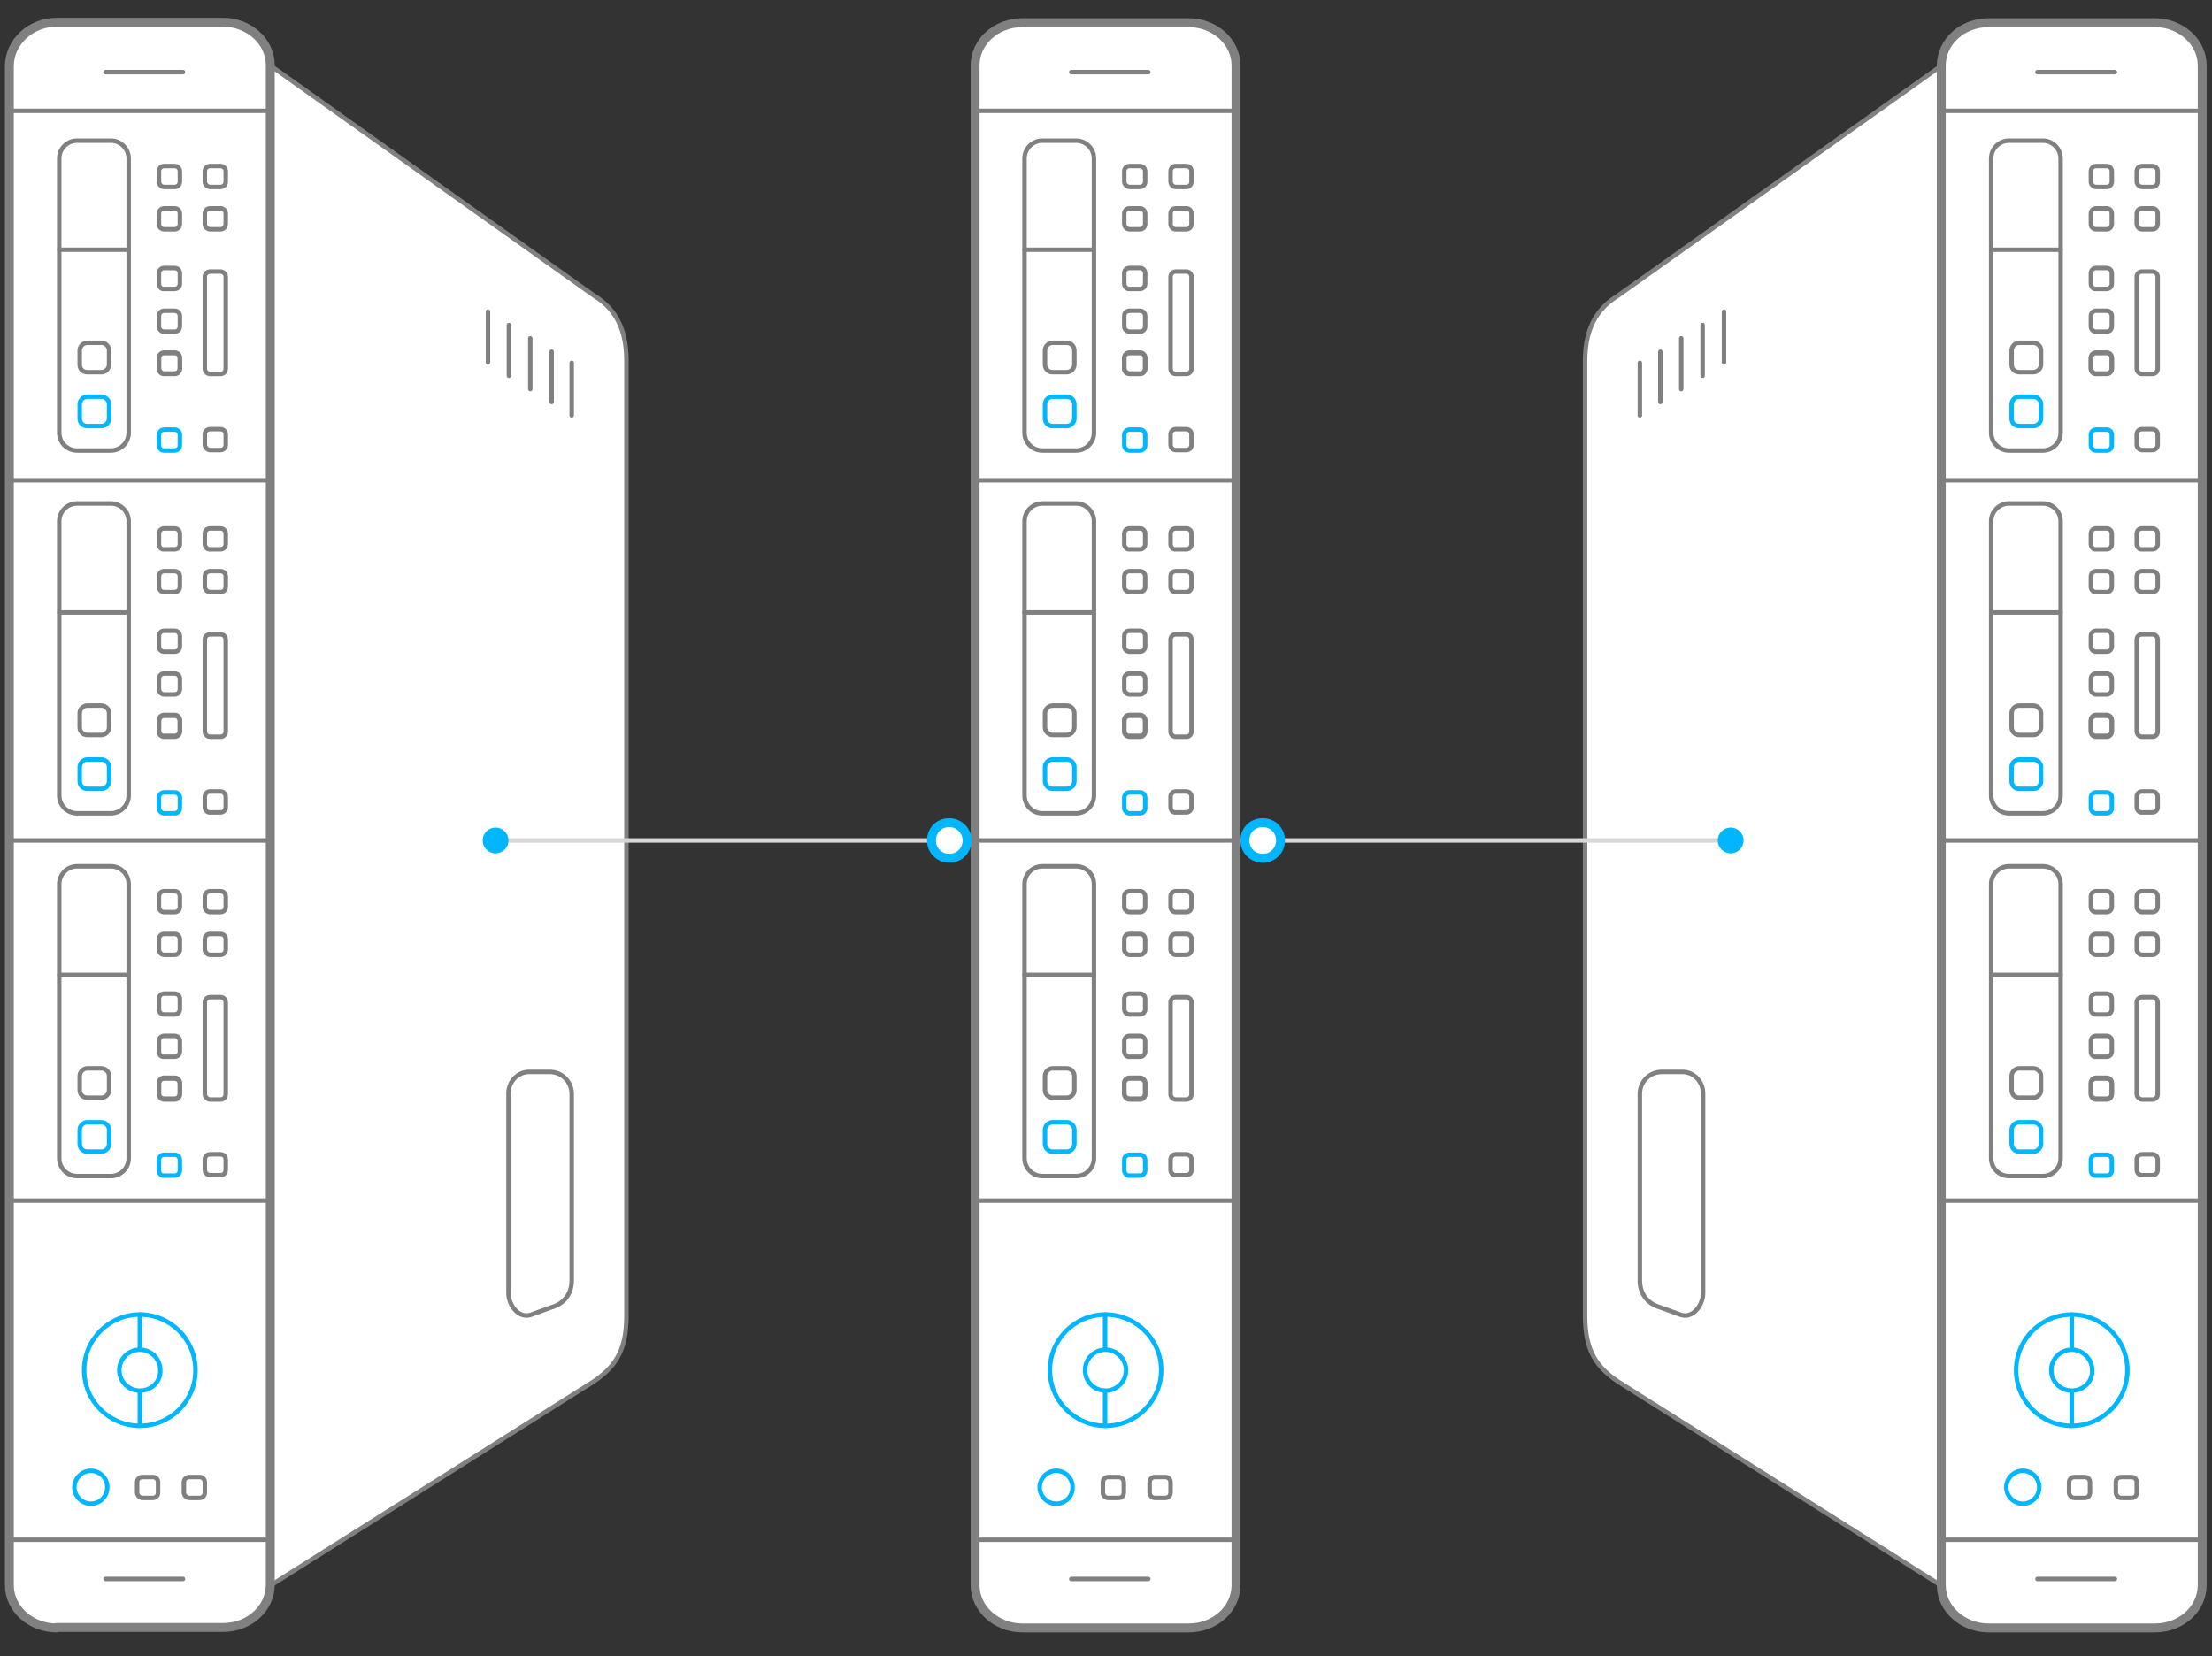 <svg xmlns="http://www.w3.org/2000/svg" xmlns:xlink="http://www.w3.org/1999/xlink" viewBox="0 0 496.8 372" class="svg custom-element-right"><rect x="0" y="0" width="496.8" height="372" fill="#333333" stroke="none"/><style>    .ddosl0{fill:#fff;stroke:gray;stroke-miterlimit:10}.ddosl0,.ddosl1,.ddosl2{stroke-linecap:round;stroke-linejoin:round}.ddosl1{fill:#fff;stroke-width:2;stroke-miterlimit:10;stroke:gray}.ddosl2{stroke:#00b7ff}.ddosl2,.ddosl3,.ddosl4{fill:none;stroke-miterlimit:10}.ddosl3{stroke-linecap:round;stroke-linejoin:round;stroke:gray}.ddosl4{stroke:#d7d7d7}.ddosl5{fill:#00b7ff}.ddosl6{fill:#fff;stroke:#00b7ff;stroke-width:2;stroke-linecap:round;stroke-linejoin:round;stroke-miterlimit:10}  </style><path class="ddosl0" d="M436.1 14.7l-72.7 51.7C359.3 68.9 356 73 356 81v214.7c0 8 2.8 11.5 7.3 14.6l72.7 45.9"></path><path class="ddosl1" d="M446.6 365.7c-5.8 0-10.6-4.3-10.6-9.6V14.7c0-5.3 4.7-9.6 10.6-9.6H484c5.8 0 10.6 4.3 10.6 9.6v341.4c0 5.3-4.7 9.6-10.6 9.6h-37.4z"></path><path class="ddosl0" d="M60.7 14.7l72.7 51.7c4.1 2.5 7.3 6.6 7.3 14.6v214.7c0 8-2.8 11.5-7.3 14.6l-72.7 45.9"></path><path class="ddosl1" d="M12.7 365.7c-5.8 0-10.6-4.3-10.6-9.6V14.7C2.2 9.4 6.9 5 12.7 5h37.4c5.8 0 10.6 4.3 10.6 9.6V356c0 5.3-4.7 9.6-10.6 9.6H12.7v.1z"></path><path id="svg-concept" class="ddosl2" d="M35.7 100v-2.3c0-.7.5-1.2 1.2-1.2h2.3c.7 0 1.2.5 1.2 1.2v2.3c0 .7-.5 1.2-1.2 1.2h-2.3c-.7 0-1.2-.5-1.2-1.2zM17.9 94v-3.2c0-.9.8-1.7 1.7-1.7h3.2c.9 0 1.7.8 1.7 1.7V94c0 .9-.8 1.7-1.7 1.7h-3.2c-1 0-1.7-.7-1.7-1.7zM35.7 181.5v-2.3c0-.7.5-1.2 1.2-1.2h2.3c.7 0 1.2.5 1.2 1.2v2.3c0 .7-.5 1.2-1.2 1.2h-2.3c-.7 0-1.2-.6-1.2-1.2zM17.9 175.5v-3.2c0-.9.8-1.7 1.7-1.7h3.2c.9 0 1.7.8 1.7 1.7v3.2c0 .9-.8 1.7-1.7 1.7h-3.2c-1 0-1.7-.8-1.7-1.7zM35.7 262.9v-2.3c0-.7.5-1.2 1.2-1.2h2.3c.7 0 1.2.5 1.2 1.2v2.3c0 .7-.5 1.2-1.2 1.2h-2.3c-.7.1-1.2-.5-1.2-1.2zM17.9 257v-3.2c0-.9.8-1.7 1.7-1.7h3.2c.9 0 1.7.8 1.7 1.7v3.2c0 .9-.8 1.7-1.7 1.7h-3.2c-1 0-1.7-.8-1.7-1.7zM31.4 320.3c-6.9 0-12.5-5.6-12.5-12.5s5.6-12.5 12.5-12.5 12.5 5.6 12.5 12.5-5.5 12.5-12.5 12.5z"></path><path id="svg-concept" class="ddosl2" d="M31.4 312.4c-2.6 0-4.6-2.1-4.6-4.6 0-2.6 2.1-4.6 4.6-4.6 2.6 0 4.6 2.1 4.6 4.6.1 2.6-2 4.6-4.6 4.6zM31.4 320.3v-7.9M31.4 303.2v-7.9"></path><path class="ddosl3" d="M60.7 24.9H2.4M60.7 345.9H2.2M13.3 97.2V35.6c0-2.2 1.8-4 4-4h7.6c2.2 0 4 1.8 4 4v61.6c0 2.2-1.8 4-4 4h-7.6c-2.2 0-4-1.8-4-4zM35.7 40.8v-2.3c0-.7.5-1.2 1.2-1.2h2.3c.7 0 1.2.5 1.2 1.2v2.3c0 .7-.5 1.2-1.2 1.2h-2.3c-.7 0-1.2-.6-1.2-1.2zM35.7 50.3V48c0-.7.5-1.2 1.2-1.2h2.3c.7 0 1.2.5 1.2 1.2v2.3c0 .7-.5 1.2-1.2 1.2h-2.3c-.7 0-1.2-.5-1.2-1.2zM35.7 63.7v-2.3c0-.7.5-1.2 1.2-1.2h2.3c.7 0 1.2.5 1.2 1.2v2.3c0 .7-.5 1.2-1.2 1.2h-2.3c-.7.1-1.2-.5-1.2-1.2zM46 40.8v-2.3c0-.7.5-1.2 1.2-1.2h2.3c.7 0 1.2.5 1.2 1.2v2.3c0 .7-.5 1.2-1.2 1.2h-2.3c-.6 0-1.2-.6-1.2-1.2zM46 50.3V48c0-.7.5-1.2 1.2-1.2h2.3c.7 0 1.2.5 1.2 1.2v2.3c0 .7-.5 1.2-1.2 1.2h-2.3c-.6 0-1.2-.5-1.2-1.2zM46 99.9v-2.3c0-.7.5-1.2 1.2-1.2h2.3c.7 0 1.2.5 1.2 1.2v2.3c0 .7-.5 1.2-1.2 1.2h-2.3c-.6 0-1.2-.6-1.2-1.2zM35.7 73.3V71c0-.7.5-1.2 1.2-1.2h2.3c.7 0 1.2.5 1.2 1.2v2.3c0 .7-.5 1.2-1.2 1.2h-2.3c-.7 0-1.2-.5-1.2-1.2zM35.7 82.7v-2.3c0-.7.5-1.2 1.2-1.2h2.3c.7 0 1.2.5 1.2 1.2v2.3c0 .7-.5 1.2-1.2 1.2h-2.3c-.7 0-1.2-.6-1.2-1.2z"></path><path class="ddosl3" d="M35.7 82.8v-2.3c0-.7.5-1.2 1.2-1.2h2.3c.7 0 1.2.5 1.2 1.2v2.3c0 .7-.5 1.2-1.2 1.2h-2.3c-.7 0-1.2-.5-1.2-1.2zM46 82.8V62.2c0-.7.5-1.2 1.2-1.2h2.3c.7 0 1.2.5 1.2 1.2v20.6c0 .7-.5 1.2-1.2 1.2h-2.3c-.6 0-1.2-.5-1.2-1.2zM28.9 56.1H13.3M17.9 81.9v-3.2c0-.9.8-1.7 1.7-1.7h3.2c.9 0 1.7.8 1.7 1.7v3.2c0 .9-.8 1.7-1.7 1.7h-3.2c-1 0-1.7-.7-1.7-1.7zM13.3 178.7v-61.6c0-2.2 1.8-4 4-4h7.6c2.2 0 4 1.8 4 4v61.6c0 2.2-1.8 4-4 4h-7.6c-2.2 0-4-1.8-4-4zM35.7 122.2v-2.3c0-.7.5-1.2 1.2-1.2h2.3c.7 0 1.2.5 1.2 1.2v2.3c0 .7-.5 1.2-1.2 1.2h-2.3c-.7.1-1.2-.5-1.2-1.2zM35.7 131.8v-2.3c0-.7.5-1.2 1.2-1.2h2.3c.7 0 1.2.5 1.2 1.2v2.3c0 .7-.5 1.2-1.2 1.2h-2.3c-.7 0-1.2-.5-1.2-1.2zM35.7 145.2v-2.3c0-.7.5-1.2 1.2-1.2h2.3c.7 0 1.2.5 1.2 1.2v2.3c0 .7-.5 1.2-1.2 1.2h-2.3c-.7 0-1.2-.5-1.2-1.2zM46 122.2v-2.3c0-.7.5-1.2 1.2-1.2h2.3c.7 0 1.2.5 1.2 1.2v2.3c0 .7-.5 1.2-1.2 1.2h-2.3c-.6.1-1.2-.5-1.2-1.2zM46 131.8v-2.3c0-.7.5-1.2 1.2-1.2h2.3c.7 0 1.2.5 1.2 1.2v2.3c0 .7-.5 1.2-1.2 1.2h-2.3c-.6 0-1.2-.5-1.2-1.2zM46 181.3V179c0-.7.5-1.2 1.2-1.2h2.3c.7 0 1.2.5 1.2 1.2v2.3c0 .7-.5 1.2-1.2 1.2h-2.3c-.6.1-1.2-.5-1.2-1.2zM35.7 154.8v-2.3c0-.7.5-1.2 1.2-1.2h2.3c.7 0 1.2.5 1.2 1.2v2.3c0 .7-.5 1.2-1.2 1.2h-2.3c-.7 0-1.2-.6-1.2-1.2zM35.7 164.1v-2.3c0-.7.5-1.2 1.2-1.2h2.3c.7 0 1.2.5 1.2 1.2v2.3c0 .7-.5 1.2-1.2 1.2h-2.3c-.7.1-1.2-.5-1.2-1.2z"></path><path class="ddosl3" d="M35.7 164.3V162c0-.7.5-1.2 1.2-1.2h2.3c.7 0 1.2.5 1.2 1.2v2.3c0 .7-.5 1.2-1.2 1.2h-2.3c-.7 0-1.2-.5-1.2-1.2zM46 164.3v-20.6c0-.7.5-1.2 1.2-1.2h2.3c.7 0 1.2.5 1.2 1.2v20.6c0 .7-.5 1.2-1.2 1.2h-2.3c-.6 0-1.2-.5-1.2-1.2zM28.9 137.6H13.3M17.9 163.4v-3.2c0-.9.8-1.7 1.7-1.7h3.2c.9 0 1.7.8 1.7 1.7v3.2c0 .9-.8 1.7-1.7 1.7h-3.2c-1 0-1.7-.8-1.7-1.7zM13.3 260.2v-61.6c0-2.2 1.8-4 4-4h7.6c2.2 0 4 1.8 4 4v61.6c0 2.2-1.8 4-4 4h-7.6c-2.2 0-4-1.8-4-4zM35.7 203.7v-2.3c0-.7.5-1.2 1.2-1.2h2.3c.7 0 1.2.5 1.2 1.2v2.3c0 .7-.5 1.2-1.2 1.2h-2.3c-.7 0-1.2-.5-1.2-1.2zM35.7 213.3V211c0-.7.5-1.2 1.2-1.2h2.3c.7 0 1.2.5 1.2 1.2v2.3c0 .7-.5 1.2-1.2 1.2h-2.3c-.7 0-1.2-.6-1.2-1.2zM35.7 226.7v-2.3c0-.7.5-1.2 1.2-1.2h2.3c.7 0 1.2.5 1.2 1.2v2.3c0 .7-.5 1.2-1.2 1.2h-2.3c-.7 0-1.2-.5-1.2-1.2zM46 203.7v-2.3c0-.7.5-1.2 1.2-1.2h2.3c.7 0 1.2.5 1.2 1.2v2.3c0 .7-.5 1.2-1.2 1.2h-2.3c-.6 0-1.2-.5-1.2-1.2zM46 213.3V211c0-.7.5-1.2 1.2-1.2h2.3c.7 0 1.2.5 1.2 1.2v2.3c0 .7-.5 1.2-1.2 1.2h-2.3c-.6 0-1.2-.6-1.2-1.2zM46 262.8v-2.3c0-.7.5-1.2 1.2-1.2h2.3c.7 0 1.2.5 1.2 1.2v2.3c0 .7-.5 1.2-1.2 1.2h-2.3c-.6 0-1.2-.5-1.2-1.2zM35.7 236.2v-2.3c0-.7.5-1.2 1.2-1.2h2.3c.7 0 1.2.5 1.2 1.2v2.3c0 .7-.5 1.2-1.2 1.2h-2.3c-.7.1-1.2-.5-1.2-1.2zM35.7 245.6v-2.3c0-.7.5-1.2 1.2-1.2h2.3c.7 0 1.2.5 1.2 1.2v2.3c0 .7-.5 1.2-1.2 1.2h-2.3c-.7 0-1.2-.5-1.2-1.2z"></path><path class="ddosl3" d="M35.7 245.8v-2.3c0-.7.5-1.2 1.2-1.2h2.3c.7 0 1.2.5 1.2 1.2v2.3c0 .7-.5 1.2-1.2 1.2h-2.3c-.7 0-1.2-.6-1.2-1.2z"></path><path id="svg-concept" class="ddosl2" d="M20.4 337.8c-2 0-3.7-1.7-3.7-3.7s1.7-3.7 3.7-3.7 3.7 1.6 3.7 3.7-1.7 3.7-3.7 3.7z"></path><path class="ddosl3" d="M30.8 335.3V333c0-.7.5-1.2 1.2-1.2h2.3c.7 0 1.2.5 1.2 1.2v2.3c0 .7-.5 1.2-1.2 1.2H32c-.6 0-1.2-.6-1.2-1.2zM41.3 335.3V333c0-.7.5-1.2 1.2-1.2h2.3c.7 0 1.2.5 1.2 1.2v2.3c0 .7-.5 1.2-1.2 1.2h-2.3c-.6 0-1.2-.6-1.2-1.2zM46 245.8v-20.6c0-.7.5-1.2 1.2-1.2h2.3c.7 0 1.2.5 1.2 1.2v20.6c0 .7-.5 1.2-1.2 1.2h-2.3c-.6 0-1.2-.6-1.2-1.2zM28.9 219H13.3M17.9 244.9v-3.2c0-.9.8-1.7 1.7-1.7h3.2c.9 0 1.7.8 1.7 1.7v3.2c0 .9-.8 1.7-1.7 1.7h-3.2c-1 0-1.7-.8-1.7-1.7zM60.7 107.9H2.2M128.4 93.3V81.5M123.9 90.3V79M119.1 87.4V76M114.3 84.4V73M109.6 81.4V70M41.1 16.2H23.7M41.1 354.7H23.7M60.7 188.8H2.2M60.7 269.7H2.2M114.2 245.6v44.9c0 2.7 2.3 5.7 4.9 4.9l4.7-1.7c3.2-.9 4.6-3.4 4.6-6v-42c0-2.7-2.2-4.9-4.9-4.9H119c-2.6-.1-4.8 2.1-4.8 4.8z"></path><path id="svg-concept" class="ddosl2" d="M469.6 100v-2.3c0-.7.5-1.2 1.2-1.2h2.3c.7 0 1.2.5 1.2 1.2v2.3c0 .7-.5 1.2-1.2 1.2h-2.3c-.7 0-1.2-.5-1.2-1.2zM451.8 94v-3.2c0-.9.8-1.7 1.7-1.7h3.2c.9 0 1.7.8 1.7 1.7V94c0 .9-.8 1.7-1.7 1.7h-3.2c-1 0-1.7-.7-1.7-1.7zM469.6 181.5v-2.3c0-.7.5-1.2 1.2-1.2h2.3c.7 0 1.2.5 1.2 1.2v2.3c0 .7-.5 1.2-1.2 1.2h-2.3c-.7 0-1.2-.6-1.2-1.2zM451.8 175.5v-3.2c0-.9.8-1.7 1.7-1.7h3.2c.9 0 1.7.8 1.7 1.7v3.2c0 .9-.8 1.7-1.7 1.7h-3.2c-1 0-1.7-.8-1.7-1.7zM469.6 262.9v-2.3c0-.7.5-1.2 1.2-1.2h2.3c.7 0 1.2.5 1.2 1.2v2.3c0 .7-.5 1.2-1.2 1.2h-2.3c-.7.1-1.2-.5-1.2-1.2zM451.8 257v-3.2c0-.9.8-1.7 1.7-1.7h3.2c.9 0 1.7.8 1.7 1.7v3.2c0 .9-.8 1.7-1.7 1.7h-3.2c-1 0-1.7-.8-1.7-1.7zM465.3 320.3c-6.9 0-12.5-5.6-12.5-12.5s5.6-12.5 12.5-12.5 12.5 5.6 12.5 12.5-5.6 12.5-12.5 12.5z"></path><path id="svg-concept" class="ddosl2" d="M465.3 312.4c-2.6 0-4.6-2.1-4.6-4.6 0-2.6 2.1-4.6 4.6-4.6s4.6 2.1 4.6 4.6c.1 2.6-2 4.6-4.6 4.6zM465.3 320.3v-7.9M465.3 303.2v-7.9"></path><path class="ddosl3" d="M494.6 24.9h-58.3M494.6 345.9h-58.5M447.2 97.2V35.6c0-2.2 1.8-4 4-4h7.6c2.2 0 4 1.8 4 4v61.6c0 2.2-1.8 4-4 4h-7.6c-2.2 0-4-1.8-4-4zM469.6 40.8v-2.3c0-.7.5-1.2 1.2-1.2h2.3c.7 0 1.2.5 1.2 1.2v2.3c0 .7-.5 1.2-1.2 1.2h-2.3c-.7 0-1.2-.6-1.2-1.2zM469.6 50.3V48c0-.7.5-1.2 1.2-1.2h2.3c.7 0 1.2.5 1.2 1.2v2.3c0 .7-.5 1.2-1.2 1.2h-2.3c-.7 0-1.2-.5-1.2-1.2zM469.6 63.7v-2.3c0-.7.5-1.2 1.2-1.2h2.3c.7 0 1.2.5 1.2 1.2v2.3c0 .7-.5 1.2-1.2 1.2h-2.3c-.7.1-1.2-.5-1.2-1.2zM479.9 40.8v-2.3c0-.7.5-1.2 1.2-1.2h2.3c.7 0 1.2.5 1.2 1.2v2.3c0 .7-.5 1.2-1.2 1.2h-2.3c-.6 0-1.2-.6-1.2-1.2zM479.9 50.3V48c0-.7.5-1.2 1.2-1.2h2.3c.7 0 1.2.5 1.2 1.2v2.3c0 .7-.5 1.2-1.2 1.2h-2.3c-.6 0-1.2-.5-1.2-1.2zM479.9 99.9v-2.3c0-.7.5-1.2 1.2-1.2h2.3c.7 0 1.2.5 1.2 1.2v2.3c0 .7-.5 1.2-1.2 1.2h-2.3c-.6 0-1.2-.6-1.2-1.2zM469.6 73.3V71c0-.7.5-1.2 1.2-1.2h2.3c.7 0 1.2.5 1.2 1.2v2.3c0 .7-.5 1.2-1.2 1.2h-2.3c-.7 0-1.2-.5-1.2-1.2zM469.6 82.7v-2.3c0-.7.5-1.2 1.2-1.2h2.3c.7 0 1.2.5 1.2 1.2v2.3c0 .7-.5 1.2-1.2 1.2h-2.3c-.7 0-1.2-.6-1.2-1.2z"></path><path class="ddosl3" d="M469.6 82.8v-2.3c0-.7.5-1.2 1.2-1.2h2.3c.7 0 1.2.5 1.2 1.2v2.3c0 .7-.5 1.2-1.2 1.2h-2.3c-.7 0-1.2-.5-1.2-1.2zM479.9 82.8V62.2c0-.7.5-1.2 1.2-1.2h2.3c.7 0 1.2.5 1.2 1.2v20.6c0 .7-.5 1.2-1.2 1.2h-2.3c-.6 0-1.2-.5-1.2-1.2zM462.8 56.1h-15.6M451.8 81.9v-3.2c0-.9.8-1.7 1.7-1.7h3.2c.9 0 1.7.8 1.7 1.7v3.2c0 .9-.8 1.7-1.7 1.7h-3.2c-1 0-1.7-.7-1.7-1.7zM447.2 178.7v-61.6c0-2.2 1.8-4 4-4h7.6c2.2 0 4 1.8 4 4v61.6c0 2.2-1.8 4-4 4h-7.6c-2.2 0-4-1.8-4-4zM469.6 122.2v-2.3c0-.7.5-1.2 1.2-1.2h2.3c.7 0 1.2.5 1.2 1.2v2.3c0 .7-.5 1.2-1.2 1.2h-2.3c-.7.1-1.2-.5-1.2-1.2zM469.6 131.8v-2.3c0-.7.5-1.2 1.2-1.2h2.3c.7 0 1.2.5 1.2 1.2v2.3c0 .7-.5 1.2-1.2 1.2h-2.3c-.7 0-1.2-.5-1.2-1.2zM469.6 145.2v-2.3c0-.7.5-1.2 1.2-1.2h2.3c.7 0 1.2.5 1.2 1.2v2.3c0 .7-.5 1.2-1.2 1.2h-2.3c-.7 0-1.2-.5-1.2-1.2zM479.9 122.2v-2.3c0-.7.5-1.2 1.2-1.2h2.3c.7 0 1.2.5 1.2 1.2v2.3c0 .7-.5 1.2-1.2 1.2h-2.3c-.6.1-1.2-.5-1.2-1.2zM479.9 131.8v-2.3c0-.7.5-1.2 1.2-1.2h2.3c.7 0 1.2.5 1.2 1.2v2.3c0 .7-.5 1.2-1.2 1.2h-2.3c-.6 0-1.2-.5-1.2-1.2zM479.9 181.3V179c0-.7.5-1.2 1.2-1.2h2.3c.7 0 1.2.5 1.2 1.2v2.3c0 .7-.5 1.2-1.2 1.2h-2.3c-.6.1-1.2-.5-1.2-1.2zM469.6 154.8v-2.3c0-.7.5-1.2 1.2-1.2h2.3c.7 0 1.2.5 1.2 1.2v2.3c0 .7-.5 1.2-1.2 1.2h-2.3c-.7 0-1.2-.6-1.2-1.2zM469.6 164.1v-2.3c0-.7.5-1.2 1.2-1.2h2.3c.7 0 1.2.5 1.2 1.2v2.3c0 .7-.5 1.2-1.2 1.2h-2.3c-.7.1-1.2-.5-1.2-1.2z"></path><path class="ddosl3" d="M469.6 164.3V162c0-.7.5-1.2 1.2-1.2h2.3c.7 0 1.2.5 1.2 1.2v2.3c0 .7-.5 1.2-1.2 1.2h-2.3c-.7 0-1.2-.5-1.2-1.2zM479.9 164.3v-20.6c0-.7.5-1.2 1.2-1.2h2.3c.7 0 1.2.5 1.2 1.2v20.6c0 .7-.5 1.2-1.2 1.2h-2.3c-.6 0-1.2-.5-1.2-1.2zM462.8 137.6h-15.6M451.8 163.4v-3.2c0-.9.8-1.7 1.7-1.7h3.2c.9 0 1.7.8 1.7 1.7v3.2c0 .9-.8 1.7-1.7 1.7h-3.2c-1 0-1.7-.8-1.7-1.7zM447.2 260.2v-61.6c0-2.2 1.8-4 4-4h7.6c2.2 0 4 1.8 4 4v61.6c0 2.2-1.8 4-4 4h-7.6c-2.2 0-4-1.8-4-4zM469.6 203.7v-2.3c0-.7.5-1.2 1.2-1.2h2.3c.7 0 1.2.5 1.2 1.2v2.3c0 .7-.5 1.2-1.2 1.2h-2.3c-.7 0-1.2-.5-1.2-1.2zM469.6 213.3V211c0-.7.5-1.2 1.2-1.2h2.3c.7 0 1.2.5 1.2 1.2v2.3c0 .7-.5 1.2-1.2 1.2h-2.3c-.7 0-1.2-.6-1.2-1.2zM469.6 226.7v-2.3c0-.7.5-1.2 1.2-1.2h2.3c.7 0 1.2.5 1.2 1.2v2.3c0 .7-.5 1.2-1.2 1.2h-2.3c-.7 0-1.2-.5-1.2-1.2zM479.9 203.7v-2.3c0-.7.5-1.2 1.2-1.2h2.3c.7 0 1.2.5 1.2 1.2v2.3c0 .7-.5 1.2-1.2 1.2h-2.3c-.6 0-1.2-.5-1.2-1.2zM479.9 213.3V211c0-.7.5-1.2 1.2-1.2h2.3c.7 0 1.2.5 1.2 1.2v2.3c0 .7-.5 1.2-1.2 1.2h-2.3c-.6 0-1.2-.6-1.2-1.2zM479.9 262.8v-2.3c0-.7.5-1.2 1.2-1.2h2.3c.7 0 1.2.5 1.2 1.2v2.3c0 .7-.5 1.2-1.2 1.2h-2.3c-.6 0-1.2-.5-1.2-1.2zM469.6 236.2v-2.3c0-.7.5-1.2 1.2-1.2h2.3c.7 0 1.2.5 1.2 1.2v2.3c0 .7-.5 1.2-1.2 1.2h-2.3c-.7.1-1.2-.5-1.2-1.2zM469.6 245.6v-2.3c0-.7.5-1.2 1.2-1.2h2.3c.7 0 1.2.5 1.2 1.2v2.3c0 .7-.5 1.2-1.2 1.2h-2.3c-.7 0-1.2-.5-1.2-1.2z"></path><path class="ddosl3" d="M469.6 245.8v-2.3c0-.7.5-1.2 1.2-1.2h2.3c.7 0 1.2.5 1.2 1.2v2.3c0 .7-.5 1.2-1.2 1.2h-2.3c-.7 0-1.2-.6-1.2-1.2z"></path><path id="svg-concept" class="ddosl2" d="M454.3 337.8c-2 0-3.7-1.7-3.7-3.7s1.7-3.7 3.7-3.7 3.7 1.6 3.7 3.7-1.7 3.7-3.7 3.7z"></path><path class="ddosl3" d="M464.7 335.3V333c0-.7.5-1.2 1.2-1.2h2.3c.7 0 1.2.5 1.2 1.2v2.3c0 .7-.5 1.2-1.2 1.2h-2.3c-.6 0-1.2-.6-1.2-1.2zM475.2 335.3V333c0-.7.5-1.2 1.2-1.2h2.3c.7 0 1.2.5 1.2 1.2v2.3c0 .7-.5 1.2-1.2 1.2h-2.3c-.6 0-1.2-.6-1.2-1.2zM479.9 245.8v-20.6c0-.7.5-1.2 1.2-1.2h2.3c.7 0 1.2.5 1.2 1.2v20.6c0 .7-.5 1.2-1.2 1.2h-2.3c-.6 0-1.2-.6-1.2-1.2zM462.8 219h-15.6M451.8 244.9v-3.2c0-.9.8-1.7 1.7-1.7h3.2c.9 0 1.7.8 1.7 1.7v3.2c0 .9-.8 1.7-1.7 1.7h-3.2c-1 0-1.7-.8-1.7-1.7zM494.6 107.9h-58.5M368.3 93.3V81.5M372.9 90.3V79M377.6 87.4V76M382.4 84.4V73M387.2 81.4V70M475 16.2h-17.4M475 354.7h-17.4M494.6 188.8h-58.5M494.6 269.7h-58.5M382.5 245.6v44.9c0 2.7-2.3 5.7-4.9 4.9l-4.7-1.7c-3.2-.9-4.6-3.4-4.6-6v-42c0-2.7 2.2-4.9 4.9-4.9h4.5c2.6-.1 4.8 2.1 4.8 4.8z"></path><path class="ddosl1" d="M229.6 365.7c-5.8 0-10.6-4.3-10.6-9.6V14.7c0-5.3 4.7-9.6 10.6-9.6H267c5.8 0 10.6 4.3 10.6 9.6v341.4c0 5.3-4.7 9.6-10.6 9.6h-37.4z"></path><path id="svg-concept" class="ddosl2" d="M252.5 100v-2.3c0-.7.5-1.2 1.2-1.2h2.3c.7 0 1.2.5 1.2 1.2v2.3c0 .7-.5 1.2-1.2 1.2h-2.3c-.6 0-1.2-.5-1.2-1.2zM234.7 94v-3.2c0-.9.8-1.7 1.7-1.7h3.2c.9 0 1.7.8 1.7 1.7V94c0 .9-.8 1.7-1.7 1.7h-3.2c-.9 0-1.7-.7-1.7-1.7zM252.5 181.5v-2.3c0-.7.5-1.2 1.2-1.2h2.3c.7 0 1.2.5 1.2 1.2v2.3c0 .7-.5 1.2-1.2 1.2h-2.3c-.6 0-1.2-.6-1.2-1.2zM234.7 175.5v-3.2c0-.9.8-1.7 1.7-1.7h3.2c.9 0 1.7.8 1.7 1.7v3.2c0 .9-.8 1.7-1.7 1.7h-3.2c-.9 0-1.7-.8-1.7-1.7zM252.5 262.9v-2.3c0-.7.5-1.2 1.2-1.2h2.3c.7 0 1.2.5 1.2 1.2v2.3c0 .7-.5 1.2-1.2 1.2h-2.3c-.6.1-1.2-.5-1.2-1.2zM234.7 257v-3.2c0-.9.8-1.7 1.7-1.7h3.2c.9 0 1.7.8 1.7 1.7v3.2c0 .9-.8 1.7-1.7 1.7h-3.2c-.9 0-1.7-.8-1.7-1.7zM248.3 320.3c-6.9 0-12.5-5.6-12.5-12.5s5.6-12.5 12.5-12.5 12.5 5.6 12.5 12.5-5.6 12.5-12.5 12.5z"></path><path id="svg-concept" class="ddosl2" d="M248.3 312.4c-2.6 0-4.6-2.1-4.6-4.6 0-2.6 2.1-4.6 4.6-4.6s4.6 2.1 4.6 4.6c0 2.6-2.1 4.6-4.6 4.6zM248.2 320.3v-7.9M248.2 303.2v-7.9"></path><path class="ddosl3" d="M277.5 24.9h-58.3M277.5 345.9H219M230.1 97.2V35.6c0-2.2 1.8-4 4-4h7.6c2.2 0 4 1.8 4 4v61.6c0 2.2-1.8 4-4 4h-7.6c-2.2 0-4-1.8-4-4zM252.5 40.8v-2.3c0-.7.5-1.2 1.2-1.2h2.3c.7 0 1.2.5 1.2 1.2v2.3c0 .7-.5 1.2-1.2 1.2h-2.3c-.6 0-1.2-.6-1.2-1.2zM252.5 50.3V48c0-.7.5-1.2 1.2-1.2h2.3c.7 0 1.2.5 1.2 1.2v2.3c0 .7-.5 1.2-1.2 1.2h-2.3c-.6 0-1.2-.5-1.2-1.2zM252.5 63.7v-2.3c0-.7.5-1.2 1.2-1.2h2.3c.7 0 1.2.5 1.2 1.2v2.3c0 .7-.5 1.2-1.2 1.2h-2.3c-.6.1-1.2-.5-1.2-1.2zM262.9 40.8v-2.3c0-.7.5-1.2 1.2-1.2h2.3c.7 0 1.2.5 1.2 1.2v2.3c0 .7-.5 1.2-1.2 1.2h-2.3c-.7 0-1.2-.6-1.2-1.2zM262.9 50.3V48c0-.7.5-1.2 1.2-1.2h2.3c.7 0 1.2.5 1.2 1.2v2.3c0 .7-.5 1.2-1.2 1.2h-2.3c-.7 0-1.2-.5-1.2-1.2zM262.9 99.9v-2.3c0-.7.5-1.2 1.2-1.2h2.3c.7 0 1.2.5 1.2 1.2v2.3c0 .7-.5 1.2-1.2 1.2h-2.3c-.7 0-1.2-.6-1.2-1.2zM252.5 73.3V71c0-.7.5-1.2 1.2-1.2h2.3c.7 0 1.2.5 1.2 1.2v2.3c0 .7-.5 1.2-1.2 1.2h-2.3c-.6 0-1.2-.5-1.2-1.2zM252.5 82.7v-2.3c0-.7.5-1.2 1.2-1.2h2.3c.7 0 1.2.5 1.2 1.2v2.3c0 .7-.5 1.2-1.2 1.2h-2.3c-.6 0-1.2-.6-1.2-1.2z"></path><path class="ddosl3" d="M252.5 82.8v-2.3c0-.7.5-1.2 1.2-1.2h2.3c.7 0 1.2.5 1.2 1.2v2.3c0 .7-.5 1.2-1.2 1.2h-2.3c-.6 0-1.2-.5-1.2-1.2zM262.9 82.8V62.2c0-.7.5-1.2 1.2-1.2h2.3c.7 0 1.2.5 1.2 1.2v20.6c0 .7-.5 1.2-1.2 1.2h-2.3c-.7 0-1.2-.5-1.2-1.2zM245.7 56.1h-15.6M234.7 81.9v-3.2c0-.9.8-1.7 1.7-1.7h3.2c.9 0 1.7.8 1.7 1.7v3.2c0 .9-.8 1.7-1.7 1.7h-3.2c-.9 0-1.7-.7-1.7-1.7zM230.1 178.7v-61.6c0-2.2 1.8-4 4-4h7.6c2.2 0 4 1.8 4 4v61.6c0 2.2-1.8 4-4 4h-7.6c-2.2 0-4-1.8-4-4zM252.5 122.2v-2.3c0-.7.5-1.2 1.2-1.2h2.3c.7 0 1.2.5 1.2 1.2v2.3c0 .7-.5 1.2-1.2 1.2h-2.3c-.6.1-1.2-.5-1.2-1.2zM252.5 131.8v-2.3c0-.7.5-1.2 1.2-1.2h2.3c.7 0 1.2.5 1.2 1.2v2.3c0 .7-.5 1.2-1.2 1.2h-2.3c-.6 0-1.2-.5-1.2-1.2zM252.5 145.2v-2.3c0-.7.5-1.2 1.2-1.2h2.3c.7 0 1.2.5 1.2 1.2v2.3c0 .7-.5 1.2-1.2 1.2h-2.3c-.6 0-1.2-.5-1.2-1.2zM262.9 122.2v-2.3c0-.7.5-1.2 1.2-1.2h2.3c.7 0 1.2.5 1.2 1.2v2.3c0 .7-.5 1.2-1.2 1.2h-2.3c-.7.1-1.2-.5-1.2-1.2zM262.9 131.8v-2.3c0-.7.5-1.2 1.2-1.2h2.3c.7 0 1.2.5 1.2 1.2v2.3c0 .7-.5 1.2-1.2 1.2h-2.3c-.7 0-1.2-.5-1.2-1.2zM262.9 181.3V179c0-.7.5-1.2 1.2-1.2h2.3c.7 0 1.2.5 1.2 1.2v2.3c0 .7-.5 1.2-1.2 1.2h-2.3c-.7.1-1.2-.5-1.2-1.2zM252.5 154.8v-2.3c0-.7.5-1.2 1.2-1.2h2.3c.7 0 1.2.5 1.2 1.2v2.3c0 .7-.5 1.2-1.2 1.2h-2.3c-.6 0-1.2-.6-1.2-1.2zM252.5 164.1v-2.3c0-.7.5-1.2 1.2-1.2h2.3c.7 0 1.2.5 1.2 1.2v2.3c0 .7-.5 1.2-1.2 1.2h-2.3c-.6.1-1.2-.5-1.2-1.2z"></path><path class="ddosl3" d="M252.5 164.3V162c0-.7.5-1.2 1.2-1.2h2.3c.7 0 1.2.5 1.2 1.2v2.3c0 .7-.5 1.2-1.2 1.2h-2.3c-.6 0-1.2-.5-1.2-1.2zM262.9 164.3v-20.6c0-.7.5-1.2 1.2-1.2h2.3c.7 0 1.2.5 1.2 1.2v20.6c0 .7-.5 1.2-1.2 1.2h-2.3c-.7 0-1.2-.5-1.2-1.2zM245.7 137.6h-15.6M234.7 163.4v-3.2c0-.9.8-1.7 1.7-1.7h3.2c.9 0 1.7.8 1.7 1.7v3.2c0 .9-.8 1.7-1.7 1.7h-3.2c-.9 0-1.7-.8-1.7-1.7zM230.1 260.2v-61.6c0-2.2 1.8-4 4-4h7.6c2.2 0 4 1.8 4 4v61.6c0 2.2-1.8 4-4 4h-7.6c-2.2 0-4-1.8-4-4zM252.5 203.7v-2.3c0-.7.5-1.2 1.2-1.2h2.3c.7 0 1.2.5 1.2 1.2v2.3c0 .7-.5 1.2-1.2 1.2h-2.3c-.6 0-1.2-.5-1.2-1.2zM252.5 213.3V211c0-.7.5-1.2 1.2-1.2h2.3c.7 0 1.2.5 1.2 1.2v2.3c0 .7-.5 1.2-1.2 1.2h-2.3c-.6 0-1.2-.6-1.2-1.2zM252.5 226.7v-2.3c0-.7.5-1.2 1.2-1.2h2.3c.7 0 1.2.5 1.2 1.2v2.3c0 .7-.5 1.2-1.2 1.2h-2.3c-.6 0-1.2-.5-1.2-1.2zM262.9 203.7v-2.3c0-.7.5-1.2 1.2-1.2h2.3c.7 0 1.2.5 1.2 1.2v2.3c0 .7-.5 1.2-1.2 1.2h-2.3c-.7 0-1.2-.5-1.2-1.2zM262.9 213.3V211c0-.7.5-1.2 1.2-1.2h2.3c.7 0 1.2.5 1.2 1.2v2.3c0 .7-.5 1.2-1.2 1.2h-2.3c-.7 0-1.2-.6-1.2-1.2zM262.9 262.8v-2.3c0-.7.5-1.2 1.2-1.2h2.3c.7 0 1.2.5 1.2 1.2v2.3c0 .7-.5 1.2-1.2 1.2h-2.3c-.7 0-1.2-.5-1.2-1.2zM252.5 236.2v-2.3c0-.7.5-1.2 1.2-1.2h2.3c.7 0 1.2.5 1.2 1.2v2.3c0 .7-.5 1.2-1.2 1.2h-2.3c-.6.1-1.2-.5-1.2-1.2zM252.5 245.6v-2.3c0-.7.5-1.2 1.2-1.2h2.3c.7 0 1.2.5 1.2 1.2v2.3c0 .7-.5 1.2-1.2 1.2h-2.3c-.6 0-1.2-.5-1.2-1.2z"></path><path class="ddosl3" d="M252.5 245.8v-2.3c0-.7.5-1.2 1.2-1.2h2.3c.7 0 1.2.5 1.2 1.2v2.3c0 .7-.5 1.2-1.2 1.2h-2.3c-.6 0-1.2-.6-1.2-1.2z"></path><path id="svg-concept" class="ddosl2" d="M237.2 337.8c-2 0-3.7-1.7-3.7-3.7s1.7-3.7 3.7-3.7 3.7 1.6 3.7 3.7-1.6 3.7-3.7 3.7z"></path><path class="ddosl3" d="M247.7 335.3V333c0-.7.5-1.2 1.2-1.2h2.3c.7 0 1.2.5 1.2 1.2v2.3c0 .7-.5 1.2-1.2 1.2h-2.3c-.7 0-1.2-.6-1.2-1.2zM258.2 335.3V333c0-.7.5-1.2 1.2-1.2h2.3c.7 0 1.2.5 1.2 1.2v2.3c0 .7-.5 1.2-1.2 1.2h-2.3c-.7 0-1.2-.6-1.2-1.2zM262.9 245.8v-20.6c0-.7.5-1.2 1.2-1.2h2.3c.7 0 1.2.5 1.2 1.2v20.6c0 .7-.5 1.2-1.2 1.2h-2.3c-.7 0-1.2-.6-1.2-1.2zM245.7 219h-15.6M234.7 244.9v-3.2c0-.9.8-1.7 1.7-1.7h3.2c.9 0 1.7.8 1.7 1.7v3.2c0 .9-.8 1.7-1.7 1.7h-3.2c-.9 0-1.7-.8-1.7-1.7zM277.5 107.9H219M257.9 16.2h-17.3M257.9 354.7h-17.3M277.5 188.8H219M277.5 269.7H219"></path><g><path class="ddosl4" d="M111.3 188.8h106.8M278.6 188.8h109.9"></path><circle id="svg-ico" class="ddosl5" cx="111.3" cy="188.8" r="2.9"></circle><circle id="svg-ico" class="ddosl5" cx="388.7" cy="188.8" r="2.9"></circle></g><g><path id="svg-concept" class="ddosl6" d="M217.2 188.8c0 2.2-1.7 4-4 4-2.2 0-4-1.7-4-4s1.7-4 4-4c2.1 0 4 1.7 4 4z"></path></g><g><path id="svg-concept" class="ddosl6" d="M287.6 188.8c0 2.2-1.7 4-4 4-2.2 0-4-1.7-4-4s1.7-4 4-4c2.2 0 4 1.7 4 4z"></path></g></svg>